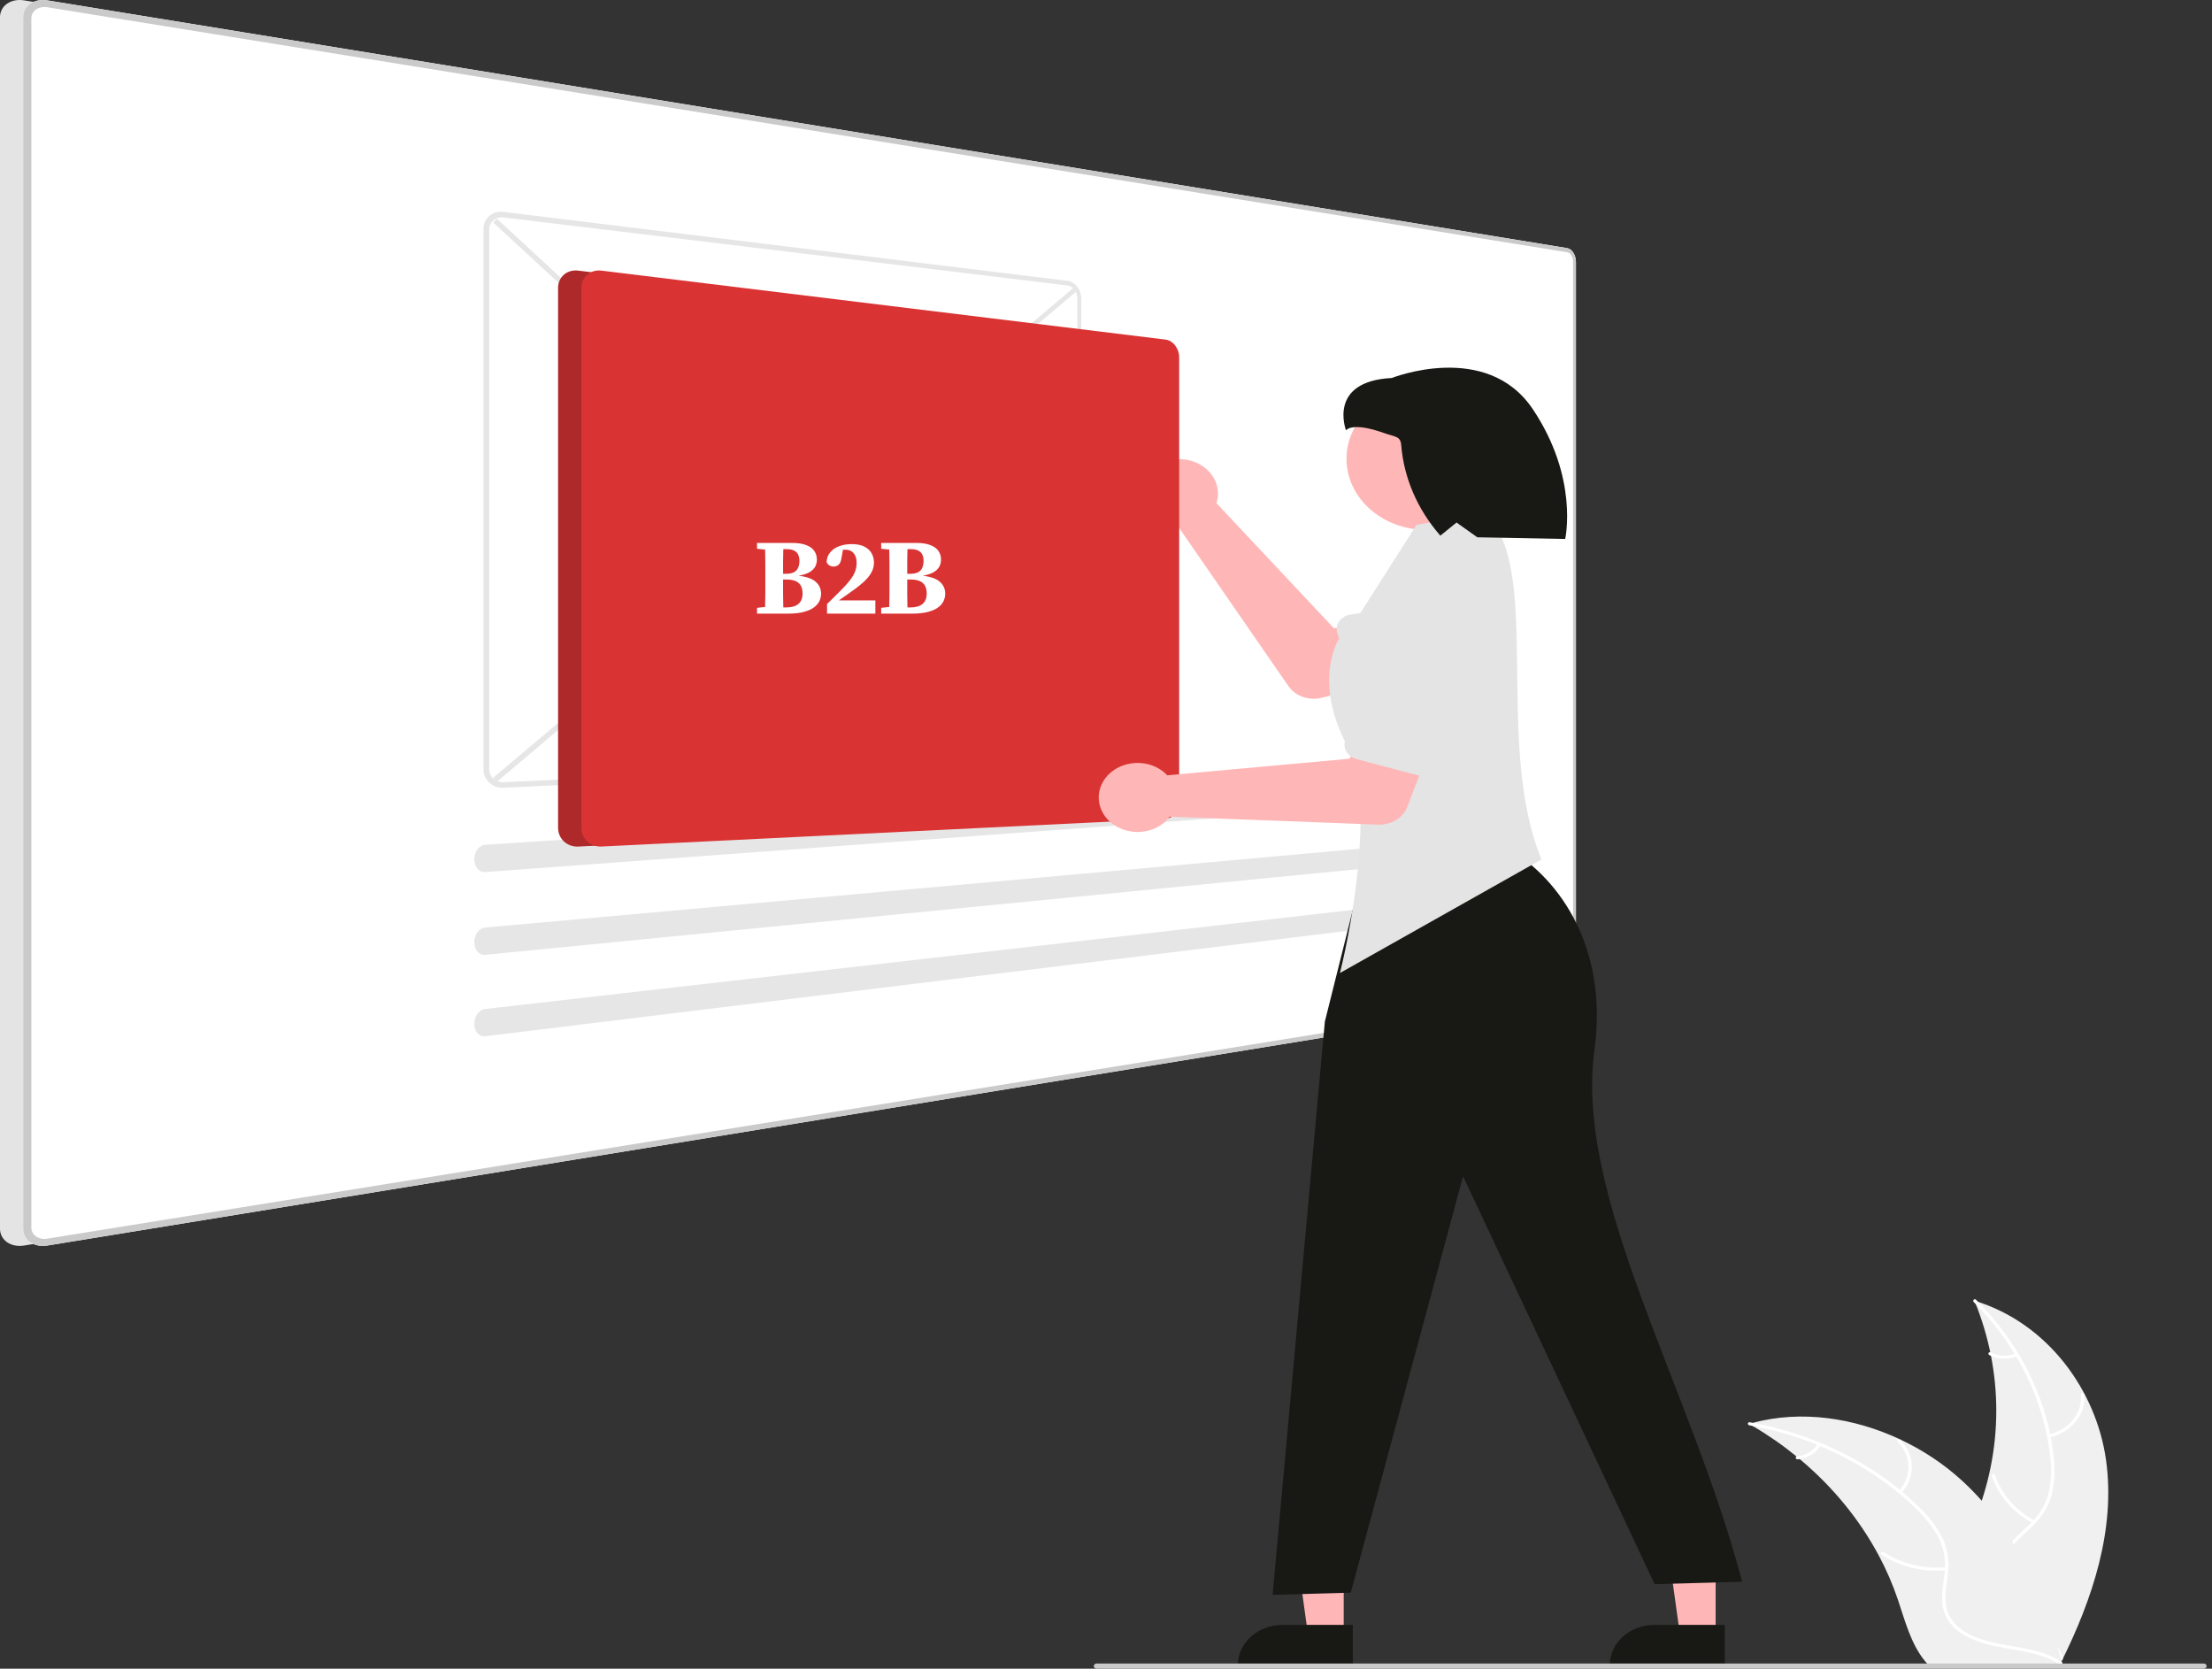 <svg width="411" height="310" viewBox="0 0 411 310" fill="none" xmlns="http://www.w3.org/2000/svg">
<rect x="0" y="0" width="411" height="310" fill="#333333" stroke="none"/>
<g clip-path="url(#clip0_1_37)">
<path d="M391.311 271.243C389.52 258.431 380.594 245.806 366.858 241.637C372.275 254.825 372.274 269.292 366.854 282.479C364.744 287.558 361.802 293.012 363.787 298.131C365.022 301.316 368.044 303.753 371.422 305.276C374.801 306.8 378.55 307.526 382.252 308.238L382.98 308.774C388.858 296.969 393.103 284.056 391.311 271.243Z" fill="#F0F0F0"/>
<path d="M366.721 241.877C374.72 249.851 379.692 259.863 380.93 270.494C381.242 272.778 381.148 275.091 380.65 277.349C380.085 279.535 378.873 281.546 377.139 283.174C375.556 284.721 373.736 286.14 372.604 288.002C372.04 288.963 371.711 290.019 371.638 291.101C371.565 292.183 371.751 293.266 372.181 294.28C373.181 296.83 375.152 298.91 377.158 300.883C379.385 303.075 381.738 305.319 382.685 308.224C382.8 308.576 383.407 308.397 383.293 308.046C381.645 302.992 376.13 300.121 373.499 295.568C372.272 293.444 371.757 290.978 372.907 288.735C373.914 286.774 375.789 285.31 377.407 283.756C379.124 282.19 380.385 280.273 381.078 278.174C381.704 275.946 381.898 273.639 381.654 271.353C381.195 266.198 379.829 261.139 377.604 256.362C375.098 250.897 371.561 245.854 367.144 241.451C366.87 241.178 366.449 241.607 366.721 241.877Z" fill="white"/>
<path d="M380.758 267.048C382.735 266.621 384.476 265.583 385.672 264.119C386.868 262.656 387.44 260.861 387.286 259.057C387.253 258.692 386.614 258.72 386.647 259.085C386.794 260.765 386.261 262.437 385.144 263.798C384.027 265.159 382.401 266.12 380.557 266.508C380.157 266.593 380.36 267.132 380.758 267.048Z" fill="white"/>
<path d="M378.062 282.483C374.492 280.587 371.856 277.563 370.681 274.015C370.565 273.663 369.957 273.842 370.073 274.193C371.304 277.884 374.054 281.025 377.774 282.991C378.129 283.178 378.414 282.669 378.062 282.483Z" fill="white"/>
<path d="M374.508 251.437C373.782 251.744 372.981 251.886 372.178 251.85C371.375 251.814 370.595 251.6 369.908 251.23C369.556 251.039 369.271 251.548 369.62 251.738C370.382 252.144 371.244 252.379 372.131 252.421C373.018 252.462 373.903 252.31 374.708 251.978C374.787 251.952 374.852 251.901 374.89 251.834C374.928 251.767 374.936 251.69 374.912 251.618C374.885 251.547 374.827 251.488 374.752 251.454C374.676 251.42 374.588 251.414 374.508 251.437Z" fill="white"/>
<path d="M324.988 264.522C325.204 264.647 325.42 264.772 325.636 264.902C328.529 266.594 331.263 268.493 333.81 270.579C334.01 270.737 334.21 270.901 334.404 271.064C340.48 276.148 345.443 282.191 349.04 288.887C350.468 291.552 351.667 294.311 352.625 297.138C353.948 301.042 355.033 305.37 357.651 308.563C357.92 308.899 358.212 309.22 358.526 309.524H382.189C382.243 309.5 382.297 309.481 382.351 309.457L383.296 309.495C383.258 309.346 383.215 309.193 383.177 309.044C383.155 308.957 383.128 308.871 383.107 308.784C383.091 308.727 383.074 308.669 383.063 308.616C383.058 308.597 383.053 308.578 383.047 308.563C383.037 308.511 383.02 308.463 383.009 308.415C382.772 307.555 382.527 306.695 382.275 305.835C382.275 305.831 382.275 305.831 382.27 305.826C380.332 299.28 377.762 292.82 374.172 286.913C374.064 286.735 373.956 286.553 373.837 286.375C372.202 283.72 370.326 281.189 368.228 278.806C367.074 277.504 365.847 276.256 364.551 275.064C361.196 271.993 357.319 269.409 353.062 267.409C344.575 263.423 334.749 261.895 325.679 264.33C325.447 264.393 325.22 264.455 324.988 264.522Z" fill="#F0F0F0"/>
<path d="M325.047 264.788C336.83 266.87 347.577 272.202 355.76 280.027C357.555 281.683 359.046 283.581 360.176 285.651C361.205 287.698 361.598 289.953 361.315 292.182C361.098 294.265 360.606 296.373 360.962 298.466C361.162 299.535 361.614 300.554 362.288 301.457C362.962 302.36 363.843 303.125 364.873 303.704C367.398 305.205 370.378 305.81 373.316 306.311C376.578 306.868 379.975 307.4 382.698 309.212C383.027 309.432 383.391 308.964 383.062 308.745C378.326 305.591 371.979 306.253 366.798 304.027C364.38 302.988 362.299 301.295 361.701 298.888C361.177 296.784 361.683 294.61 361.923 292.503C362.234 290.332 361.944 288.127 361.077 286.08C360.068 283.966 358.662 282.02 356.92 280.325C353.065 276.455 348.55 273.148 343.54 270.525C337.841 267.503 331.603 265.371 325.096 264.221C324.693 264.15 324.647 264.718 325.047 264.788Z" fill="white"/>
<path d="M353.287 277.364C354.577 275.965 355.265 274.203 355.229 272.394C355.193 270.585 354.435 268.846 353.091 267.488C352.818 267.214 352.326 267.578 352.6 267.853C353.854 269.115 354.56 270.735 354.589 272.42C354.619 274.105 353.971 275.743 352.761 277.04C352.499 277.322 353.026 277.645 353.287 277.364Z" fill="white"/>
<path d="M361.58 291.138C357.446 291.536 353.295 290.534 349.955 288.33C349.625 288.112 349.261 288.58 349.591 288.798C353.071 291.085 357.393 292.121 361.694 291.698C362.104 291.658 361.987 291.098 361.58 291.138Z" fill="white"/>
<path d="M337.725 268.247C337.353 268.881 336.81 269.423 336.144 269.824C335.479 270.225 334.712 270.473 333.912 270.545C333.502 270.581 333.619 271.14 334.026 271.105C334.909 271.021 335.756 270.747 336.493 270.305C337.229 269.864 337.833 269.268 338.251 268.571C338.297 268.508 338.314 268.432 338.299 268.359C338.284 268.285 338.238 268.22 338.17 268.175C338.101 268.133 338.015 268.116 337.931 268.13C337.848 268.143 337.774 268.185 337.725 268.247Z" fill="white"/>
<path d="M286.889 46.097L4.485 0.069C3.91 -0.029 3.319 -0.023 2.747 0.088C2.228 0.189 1.74 0.391 1.32 0.68C0.909 0.965 0.579 1.332 0.355 1.75C0.116 2.202 -0.005 2.695 0 3.195V228.261C-0.005 228.76 0.116 229.254 0.354 229.706C0.577 230.125 0.908 230.491 1.318 230.776C1.738 231.066 2.225 231.268 2.744 231.37C3.316 231.481 3.907 231.487 4.482 231.389L286.889 185.361C287.123 185.318 287.34 185.221 287.517 185.078C287.724 184.914 287.897 184.719 288.028 184.502C288.181 184.254 288.297 183.99 288.372 183.715C288.456 183.417 288.498 183.11 288.498 182.803V48.663C288.499 48.354 288.456 48.047 288.373 47.748C288.297 47.474 288.182 47.209 288.029 46.961C287.897 46.744 287.724 46.549 287.517 46.385C287.34 46.242 287.124 46.144 286.89 46.101L286.889 46.097Z" fill="#E4E4E4"/>
<path d="M291.206 46.097L8.801 0.069C8.226 -0.029 7.635 -0.023 7.063 0.088C6.544 0.189 6.057 0.391 5.637 0.68C5.226 0.965 4.895 1.332 4.671 1.75C4.433 2.202 4.312 2.695 4.317 3.195V228.261C4.311 228.76 4.432 229.254 4.67 229.706C4.894 230.125 5.224 230.491 5.634 230.776C6.054 231.066 6.541 231.268 7.06 231.37C7.632 231.481 8.224 231.487 8.799 231.389L291.206 185.361C291.44 185.318 291.656 185.221 291.833 185.078C292.04 184.914 292.213 184.719 292.345 184.502C292.497 184.254 292.613 183.99 292.689 183.715C292.772 183.417 292.815 183.11 292.815 182.803V48.663C292.815 48.354 292.773 48.047 292.689 47.748C292.614 47.474 292.498 47.209 292.345 46.961C292.214 46.744 292.041 46.549 291.834 46.385C291.657 46.242 291.44 46.144 291.206 46.101V46.097Z" fill="white"/>
<path d="M291.206 46.097L8.801 0.069C8.226 -0.029 7.635 -0.023 7.063 0.088C6.544 0.189 6.057 0.391 5.637 0.68C5.226 0.965 4.895 1.332 4.671 1.75C4.433 2.202 4.312 2.695 4.317 3.195V228.261C4.311 228.76 4.432 229.254 4.67 229.706C4.894 230.125 5.224 230.491 5.634 230.776C6.054 231.066 6.541 231.268 7.06 231.37C7.632 231.481 8.224 231.487 8.799 231.389L291.206 185.361C291.44 185.318 291.656 185.221 291.833 185.078C292.04 184.914 292.213 184.719 292.345 184.502C292.497 184.254 292.613 183.99 292.689 183.715C292.772 183.417 292.815 183.11 292.815 182.803V48.663C292.815 48.354 292.773 48.047 292.689 47.748C292.614 47.474 292.498 47.209 292.345 46.961C292.214 46.744 292.041 46.549 291.834 46.385C291.657 46.242 291.44 46.144 291.206 46.101V46.097ZM292.28 182.884C292.28 183.09 292.252 183.295 292.196 183.495C292.145 183.678 292.068 183.854 291.966 184.02C291.878 184.165 291.763 184.295 291.625 184.404C291.507 184.499 291.362 184.564 291.207 184.592L8.804 230.109C8.421 230.174 8.027 230.169 7.646 230.095C7.301 230.027 6.977 229.891 6.697 229.698C6.424 229.508 6.205 229.264 6.056 228.986C5.898 228.685 5.818 228.357 5.821 228.025V3.434C5.817 3.102 5.898 2.774 6.056 2.473C6.204 2.194 6.423 1.95 6.696 1.759C6.975 1.566 7.299 1.431 7.644 1.363C8.025 1.288 8.419 1.283 8.802 1.348L291.207 46.866C291.362 46.895 291.507 46.959 291.625 47.054C291.763 47.164 291.878 47.294 291.966 47.439C292.068 47.604 292.146 47.78 292.196 47.963C292.252 48.163 292.28 48.368 292.28 48.574V182.883V182.884Z" fill="#CACACA"/>
<path d="M91.633 144.487L199.437 53.496L199.899 54.217L92.307 145.257L91.633 144.487Z" fill="#E6E6E6"/>
<path d="M91.652 41.357L92.328 40.637L199.892 139.969L199.428 140.653L91.652 41.357Z" fill="#E6E6E6"/>
<path d="M198.345 52.168L93.553 39.361C93.069 39.299 92.575 39.337 92.109 39.47C91.666 39.6 91.261 39.818 90.925 40.106C90.578 40.405 90.305 40.765 90.124 41.163C89.925 41.602 89.825 42.072 89.828 42.545V142.893C89.827 143.373 89.927 143.849 90.124 144.295C90.306 144.711 90.579 145.091 90.925 145.414C91.259 145.724 91.662 145.97 92.109 146.134C92.566 146.3 93.059 146.374 93.553 146.349L198.345 141.215C198.699 141.194 199.041 141.095 199.341 140.927C199.658 140.749 199.934 140.517 200.151 140.244C200.391 139.946 200.575 139.616 200.696 139.266C200.829 138.886 200.897 138.49 200.896 138.091V55.475C200.896 55.072 200.828 54.671 200.696 54.285C200.573 53.923 200.389 53.58 200.151 53.267C199.933 52.978 199.659 52.727 199.341 52.525C199.045 52.338 198.704 52.215 198.345 52.168ZM93.553 145.316C93.201 145.333 92.849 145.28 92.523 145.161C92.204 145.043 91.916 144.867 91.678 144.645C91.431 144.414 91.237 144.142 91.107 143.845C90.967 143.526 90.896 143.187 90.897 142.845V42.669C90.894 42.332 90.966 41.998 91.107 41.684C91.236 41.4 91.431 41.142 91.678 40.928C91.918 40.723 92.207 40.568 92.523 40.475C92.855 40.379 93.207 40.351 93.553 40.394L198.345 53.028C198.602 53.062 198.846 53.149 199.057 53.283C199.284 53.427 199.481 53.606 199.637 53.812C199.807 54.035 199.939 54.281 200.027 54.539C200.122 54.815 200.17 55.102 200.171 55.39V138.125C200.171 138.41 200.123 138.693 200.027 138.965C199.94 139.216 199.808 139.452 199.637 139.665C199.481 139.859 199.284 140.025 199.057 140.152C198.842 140.271 198.598 140.341 198.345 140.355L93.553 145.316Z" fill="#E6E6E6"/>
<path d="M90.086 156.945C89.807 156.972 89.541 157.064 89.315 157.211C89.066 157.374 88.853 157.578 88.69 157.812C88.504 158.074 88.364 158.358 88.273 158.657C88.173 158.982 88.125 159.319 88.129 159.657C88.131 159.98 88.186 160.301 88.291 160.611C88.383 160.883 88.525 161.139 88.712 161.37C88.875 161.572 89.087 161.74 89.332 161.861C89.562 161.973 89.825 162.026 90.087 162.012L273.542 148.499C273.688 148.488 273.825 148.432 273.93 148.341C274.063 148.227 274.171 148.092 274.248 147.943C274.346 147.759 274.418 147.566 274.464 147.367C274.519 147.137 274.547 146.902 274.548 146.667C274.551 146.434 274.528 146.201 274.477 145.973C274.435 145.778 274.366 145.59 274.27 145.411C274.197 145.269 274.091 145.141 273.96 145.037C273.854 144.953 273.716 144.908 273.574 144.91H273.542L90.086 156.945Z" fill="#E6E6E6"/>
<path d="M90.086 172.321C89.806 172.356 89.54 172.454 89.315 172.606C89.066 172.774 88.854 172.982 88.69 173.22C88.505 173.485 88.364 173.773 88.273 174.074C88.173 174.402 88.124 174.741 88.129 175.08C88.131 175.402 88.186 175.723 88.291 176.031C88.382 176.3 88.525 176.553 88.712 176.779C88.875 176.978 89.087 177.14 89.331 177.255C89.563 177.363 89.825 177.409 90.086 177.388L273.542 159.385C273.689 159.37 273.826 159.311 273.93 159.217C274.063 159.101 274.171 158.963 274.248 158.812C274.346 158.625 274.418 158.429 274.464 158.228C274.519 157.996 274.547 157.761 274.548 157.525C274.552 157.292 274.528 157.06 274.477 156.832C274.436 156.64 274.366 156.453 274.27 156.276C274.197 156.136 274.09 156.012 273.958 155.911C273.851 155.83 273.714 155.788 273.573 155.794H273.54L90.086 172.321Z" fill="#E6E6E6"/>
<path d="M90.086 187.451C89.804 187.493 89.539 187.597 89.315 187.755C89.066 187.929 88.854 188.142 88.69 188.384C88.505 188.652 88.365 188.944 88.273 189.248C88.173 189.577 88.125 189.917 88.129 190.257C88.131 190.578 88.186 190.897 88.291 191.203C88.382 191.47 88.524 191.72 88.712 191.942C88.875 192.136 89.087 192.294 89.33 192.403C89.565 192.505 89.827 192.545 90.086 192.518L273.542 170.097C273.69 170.079 273.826 170.016 273.93 169.921C274.063 169.801 274.171 169.661 274.248 169.507C274.346 169.319 274.418 169.121 274.464 168.918C274.519 168.686 274.547 168.45 274.548 168.213C274.552 167.981 274.528 167.75 274.477 167.523C274.436 167.331 274.366 167.146 274.27 166.971C274.197 166.833 274.09 166.711 273.958 166.614C273.85 166.535 273.712 166.496 273.573 166.505H273.54L90.086 187.451Z" fill="#E6E6E6"/>
<path d="M226.255 92.482C226.206 92.817 226.128 93.148 226.021 93.473L247.851 116.725L256.005 115.476L259.733 126.175L245.541 129.635C244.395 129.915 243.177 129.856 242.071 129.468C240.966 129.079 240.031 128.382 239.409 127.481L219.119 98.118C217.656 98.122 216.225 97.729 215.018 96.992C213.812 96.254 212.886 95.208 212.364 93.991C211.842 92.775 211.749 91.445 212.097 90.181C212.445 88.916 213.218 87.775 214.313 86.911C215.407 86.046 216.772 85.498 218.225 85.34C219.678 85.182 221.151 85.422 222.447 86.026C223.743 86.631 224.802 87.573 225.482 88.726C226.162 89.879 226.432 91.189 226.255 92.482Z" fill="#FFB6B6"/>
<path d="M248.817 115.429C249.05 115.093 249.362 114.805 249.732 114.586C250.102 114.367 250.52 114.222 250.958 114.159L266.274 111.987C268.441 111.378 270.791 111.559 272.808 112.49C274.825 113.42 276.344 115.024 277.034 116.95C277.724 118.876 277.527 120.966 276.486 122.763C275.446 124.56 273.647 125.916 271.484 126.535L257.491 132.588C257.091 132.76 256.655 132.854 256.211 132.863C255.767 132.872 255.326 132.796 254.918 132.64C254.51 132.484 254.145 132.251 253.847 131.958C253.549 131.665 253.326 131.319 253.192 130.942L248.499 117.701C248.365 117.324 248.324 116.926 248.379 116.534C248.434 116.142 248.584 115.765 248.817 115.429Z" fill="#E4E4E4"/>
<path d="M249.666 303.781H243.047L239.898 281.07L249.667 281.071L249.666 303.781Z" fill="#FFB6B6"/>
<path d="M251.362 309.49L230.02 309.489V309.249C230.02 307.289 230.895 305.41 232.453 304.024C234.011 302.638 236.123 301.859 238.326 301.859H238.327L251.362 301.86V309.49Z" fill="#181815"/>
<path d="M318.775 303.781H312.156L309.008 281.07L318.776 281.071L318.775 303.781Z" fill="#FFB6B6"/>
<path d="M320.463 309.49L299.121 309.489V309.249C299.121 307.289 299.997 305.41 301.554 304.024C303.112 302.638 305.225 301.859 307.428 301.859H307.429L320.464 301.86L320.463 309.49Z" fill="#181815"/>
<path d="M252.255 165.44L280.937 158.066C291.385 164.659 298.599 177.873 296.263 194.97C292.497 222.522 314.294 257.948 323.695 293.843L307.44 294.298L271.845 218.52L250.978 295.875L236.457 296.281L246.167 189.772L252.255 165.44Z" fill="#181815"/>
<path d="M265.025 98.433C273.219 98.433 279.862 92.523 279.862 85.234C279.862 77.945 273.219 72.035 265.025 72.035C256.83 72.035 250.188 77.945 250.188 85.234C250.188 92.523 256.83 98.433 265.025 98.433Z" fill="#FFB6B6"/>
<path d="M250.388 138.685C247.184 132.766 245.601 125.577 248.39 119.429C249.092 117.881 251.006 116.417 252.009 115.065L263.208 97.489L275.854 95.348C286.799 105.009 277.449 138.015 286.416 159.666L248.967 180.762C251.644 170.002 255.257 147.681 250.388 138.685Z" fill="#E4E4E4"/>
<path d="M250.098 79.951C250.098 79.951 251.103 78.295 257.116 80.431C259.221 81.178 260.208 81.007 260.345 82.633C260.833 88.754 263.35 94.61 267.577 99.459L267.623 99.512L270.63 97.071L274.496 99.817L290.818 100.122C290.818 100.122 293.396 88.833 284.805 76.019C276.214 63.205 258.603 70.222 258.603 70.222C246.575 70.832 250.098 79.951 250.098 79.951Z" fill="#181815"/>
<path d="M212.216 63.082L107.424 50.275C106.94 50.213 106.446 50.251 105.98 50.384C105.537 50.514 105.132 50.732 104.796 51.02C104.449 51.319 104.176 51.679 103.995 52.077C103.796 52.516 103.696 52.986 103.699 53.459V153.807C103.698 154.287 103.798 154.763 103.995 155.209C104.177 155.625 104.45 156.005 104.796 156.328C105.13 156.638 105.533 156.884 105.98 157.048C106.437 157.214 106.931 157.288 107.424 157.263L212.216 152.129C212.57 152.108 212.912 152.009 213.212 151.841C213.53 151.663 213.805 151.431 214.022 151.158C214.262 150.861 214.446 150.53 214.567 150.18C214.7 149.8 214.768 149.404 214.767 149.005V66.389C214.767 65.986 214.7 65.585 214.567 65.199C214.444 64.837 214.26 64.494 214.022 64.181C213.804 63.892 213.53 63.641 213.212 63.439C212.916 63.252 212.575 63.129 212.216 63.082Z" fill="#DA3333"/>
<path opacity="0.2" d="M212.216 63.082L107.424 50.275C106.94 50.213 106.446 50.251 105.98 50.384C105.537 50.514 105.132 50.732 104.796 51.02C104.449 51.319 104.176 51.679 103.995 52.077C103.796 52.516 103.696 52.986 103.699 53.459V153.807C103.698 154.287 103.798 154.763 103.995 155.209C104.177 155.625 104.45 156.005 104.796 156.328C105.13 156.638 105.533 156.884 105.98 157.048C106.437 157.214 106.931 157.288 107.424 157.263L212.216 152.129C212.57 152.108 212.912 152.009 213.212 151.841C213.53 151.663 213.805 151.431 214.022 151.158C214.262 150.861 214.446 150.53 214.567 150.18C214.7 149.8 214.768 149.404 214.767 149.005V66.389C214.767 65.986 214.7 65.585 214.567 65.199C214.444 64.837 214.26 64.494 214.022 64.181C213.804 63.892 213.53 63.641 213.212 63.439C212.916 63.252 212.575 63.129 212.216 63.082Z" fill="black"/>
<path d="M216.544 63.082L111.753 50.275C111.268 50.213 110.774 50.251 110.308 50.384C109.865 50.514 109.46 50.732 109.124 51.02C108.777 51.319 108.504 51.679 108.323 52.077C108.124 52.516 108.024 52.986 108.027 53.459V153.807C108.026 154.287 108.126 154.763 108.323 155.209C108.506 155.625 108.778 156.005 109.124 156.328C109.458 156.638 109.861 156.884 110.308 157.048C110.765 157.214 111.259 157.288 111.752 157.263L216.544 152.129C216.898 152.108 217.24 152.009 217.54 151.841C217.858 151.663 218.133 151.431 218.35 151.158C218.59 150.861 218.774 150.53 218.895 150.18C219.029 149.8 219.096 149.404 219.096 149.005V66.389C219.095 65.986 219.028 65.585 218.895 65.199C218.772 64.837 218.588 64.494 218.35 64.181C218.132 63.892 217.858 63.641 217.54 63.439C217.245 63.252 216.903 63.129 216.544 63.082Z" fill="#DA3333"/>
<path d="M146.18 107.66H145.5C145.5 108.593 145.5 109.487 145.5 110.34C145.513 111.18 145.527 112.013 145.54 112.84H146.18C147.113 112.84 147.833 112.627 148.34 112.2C148.86 111.773 149.12 111.133 149.12 110.28C149.12 109.373 148.873 108.713 148.38 108.3C147.9 107.873 147.167 107.66 146.18 107.66ZM146.24 102.02H145.54C145.527 102.767 145.513 103.527 145.5 104.3C145.5 105.06 145.5 105.827 145.5 106.6H146.06C146.913 106.6 147.54 106.4 147.94 106C148.34 105.587 148.54 104.987 148.54 104.2C148.54 102.747 147.773 102.02 146.24 102.02ZM140.66 101.94V100.86H147.12C148.253 100.86 149.16 101 149.84 101.28C150.52 101.547 151.013 101.913 151.32 102.38C151.627 102.847 151.78 103.373 151.78 103.96C151.78 104.413 151.68 104.84 151.48 105.24C151.28 105.627 150.933 105.973 150.44 106.28C149.947 106.573 149.26 106.8 148.38 106.96C149.873 107.133 150.94 107.513 151.58 108.1C152.233 108.673 152.56 109.413 152.56 110.32C152.56 110.733 152.467 111.16 152.28 111.6C152.093 112.027 151.773 112.42 151.32 112.78C150.867 113.14 150.233 113.433 149.42 113.66C148.62 113.887 147.6 114 146.36 114H140.66V112.92L142.16 112.76C142.187 111.933 142.2 111.1 142.2 110.26C142.2 109.42 142.2 108.573 142.2 107.72V107.14C142.2 106.313 142.2 105.48 142.2 104.64C142.2 103.787 142.187 102.94 142.16 102.1L140.66 101.94ZM153.667 114V112.22C154.134 111.767 154.587 111.32 155.027 110.88C155.481 110.44 155.907 110.013 156.307 109.6C156.947 108.96 157.474 108.373 157.887 107.84C158.314 107.307 158.634 106.78 158.847 106.26C159.061 105.727 159.167 105.16 159.167 104.56C159.167 103.787 158.981 103.187 158.607 102.76C158.247 102.333 157.754 102.12 157.127 102.12C157.047 102.12 156.961 102.12 156.867 102.12C156.787 102.12 156.707 102.127 156.627 102.14L156.367 103.56C156.274 104.253 156.081 104.713 155.787 104.94C155.494 105.153 155.194 105.26 154.887 105.26C154.607 105.26 154.347 105.187 154.107 105.04C153.881 104.893 153.707 104.693 153.587 104.44C153.614 103.707 153.841 103.093 154.267 102.6C154.694 102.093 155.254 101.713 155.947 101.46C156.641 101.207 157.401 101.08 158.227 101.08C159.201 101.08 159.987 101.233 160.587 101.54C161.201 101.847 161.654 102.26 161.947 102.78C162.241 103.3 162.387 103.887 162.387 104.54C162.387 105.18 162.221 105.8 161.887 106.4C161.554 107 161.034 107.613 160.327 108.24C159.621 108.867 158.714 109.56 157.607 110.32C157.341 110.507 157.061 110.7 156.767 110.9C156.474 111.1 156.174 111.313 155.867 111.54H162.647V114H153.667ZM169.247 107.66H168.567C168.567 108.593 168.567 109.487 168.567 110.34C168.581 111.18 168.594 112.013 168.607 112.84H169.247C170.181 112.84 170.901 112.627 171.407 112.2C171.927 111.773 172.187 111.133 172.187 110.28C172.187 109.373 171.941 108.713 171.447 108.3C170.967 107.873 170.234 107.66 169.247 107.66ZM169.307 102.02H168.607C168.594 102.767 168.581 103.527 168.567 104.3C168.567 105.06 168.567 105.827 168.567 106.6H169.127C169.981 106.6 170.607 106.4 171.007 106C171.407 105.587 171.607 104.987 171.607 104.2C171.607 102.747 170.841 102.02 169.307 102.02ZM163.727 101.94V100.86H170.187C171.321 100.86 172.227 101 172.907 101.28C173.587 101.547 174.081 101.913 174.387 102.38C174.694 102.847 174.847 103.373 174.847 103.96C174.847 104.413 174.747 104.84 174.547 105.24C174.347 105.627 174.001 105.973 173.507 106.28C173.014 106.573 172.327 106.8 171.447 106.96C172.941 107.133 174.007 107.513 174.647 108.1C175.301 108.673 175.627 109.413 175.627 110.32C175.627 110.733 175.534 111.16 175.347 111.6C175.161 112.027 174.841 112.42 174.387 112.78C173.934 113.14 173.301 113.433 172.487 113.66C171.687 113.887 170.667 114 169.427 114H163.727V112.92L165.227 112.76C165.254 111.933 165.267 111.1 165.267 110.26C165.267 109.42 165.267 108.573 165.267 107.72V107.14C165.267 106.313 165.267 105.48 165.267 104.64C165.267 103.787 165.254 102.94 165.227 102.1L163.727 101.94Z" fill="white"/>
<path d="M216.088 143.306C216.374 143.53 216.638 143.773 216.881 144.033L250.76 140.952L254.159 134.242L266.213 137.481L261.494 149.881C261.113 150.883 260.377 151.747 259.396 152.345C258.416 152.943 257.243 153.242 256.056 153.196L217.346 151.721C216.53 152.802 215.364 153.637 214.002 154.114C212.64 154.591 211.146 154.688 209.721 154.391C208.296 154.095 207.005 153.42 206.022 152.455C205.038 151.491 204.408 150.283 204.215 148.992C204.022 147.701 204.276 146.389 204.942 145.229C205.608 144.07 206.655 143.118 207.944 142.501C209.233 141.883 210.702 141.63 212.157 141.774C213.612 141.918 214.983 142.452 216.088 143.306Z" fill="#FFB6B6"/>
<path d="M250.093 139.515C249.911 139.155 249.818 138.764 249.82 138.369C249.823 137.974 249.922 137.584 250.109 137.226L256.657 124.718C257.302 122.78 258.786 121.149 260.782 120.183C262.777 119.217 265.122 118.994 267.302 119.563C269.482 120.133 271.32 121.448 272.411 123.221C273.503 124.993 273.76 127.079 273.126 129.02L270.932 142.723C270.87 143.114 270.713 143.489 270.473 143.821C270.233 144.154 269.915 144.436 269.542 144.649C269.168 144.863 268.747 145.002 268.307 145.057C267.867 145.113 267.419 145.083 266.994 144.971L252.032 141.021C251.606 140.909 251.212 140.716 250.878 140.456C250.543 140.196 250.276 139.875 250.093 139.515Z" fill="#E4E4E4"/>
<path d="M409.462 310H203.766C203.623 310 203.486 309.949 203.385 309.859C203.283 309.769 203.227 309.647 203.227 309.519C203.227 309.392 203.283 309.27 203.385 309.18C203.486 309.09 203.623 309.039 203.766 309.039H409.462C409.605 309.039 409.743 309.09 409.844 309.18C409.945 309.27 410.002 309.392 410.002 309.519C410.002 309.647 409.945 309.769 409.844 309.859C409.743 309.949 409.605 310 409.462 310Z" fill="#CACACA"/>
</g>
<defs>
<clipPath id="clip0_1_37">
<rect width="411" height="310" fill="white"/>
</clipPath>
</defs>
</svg>
